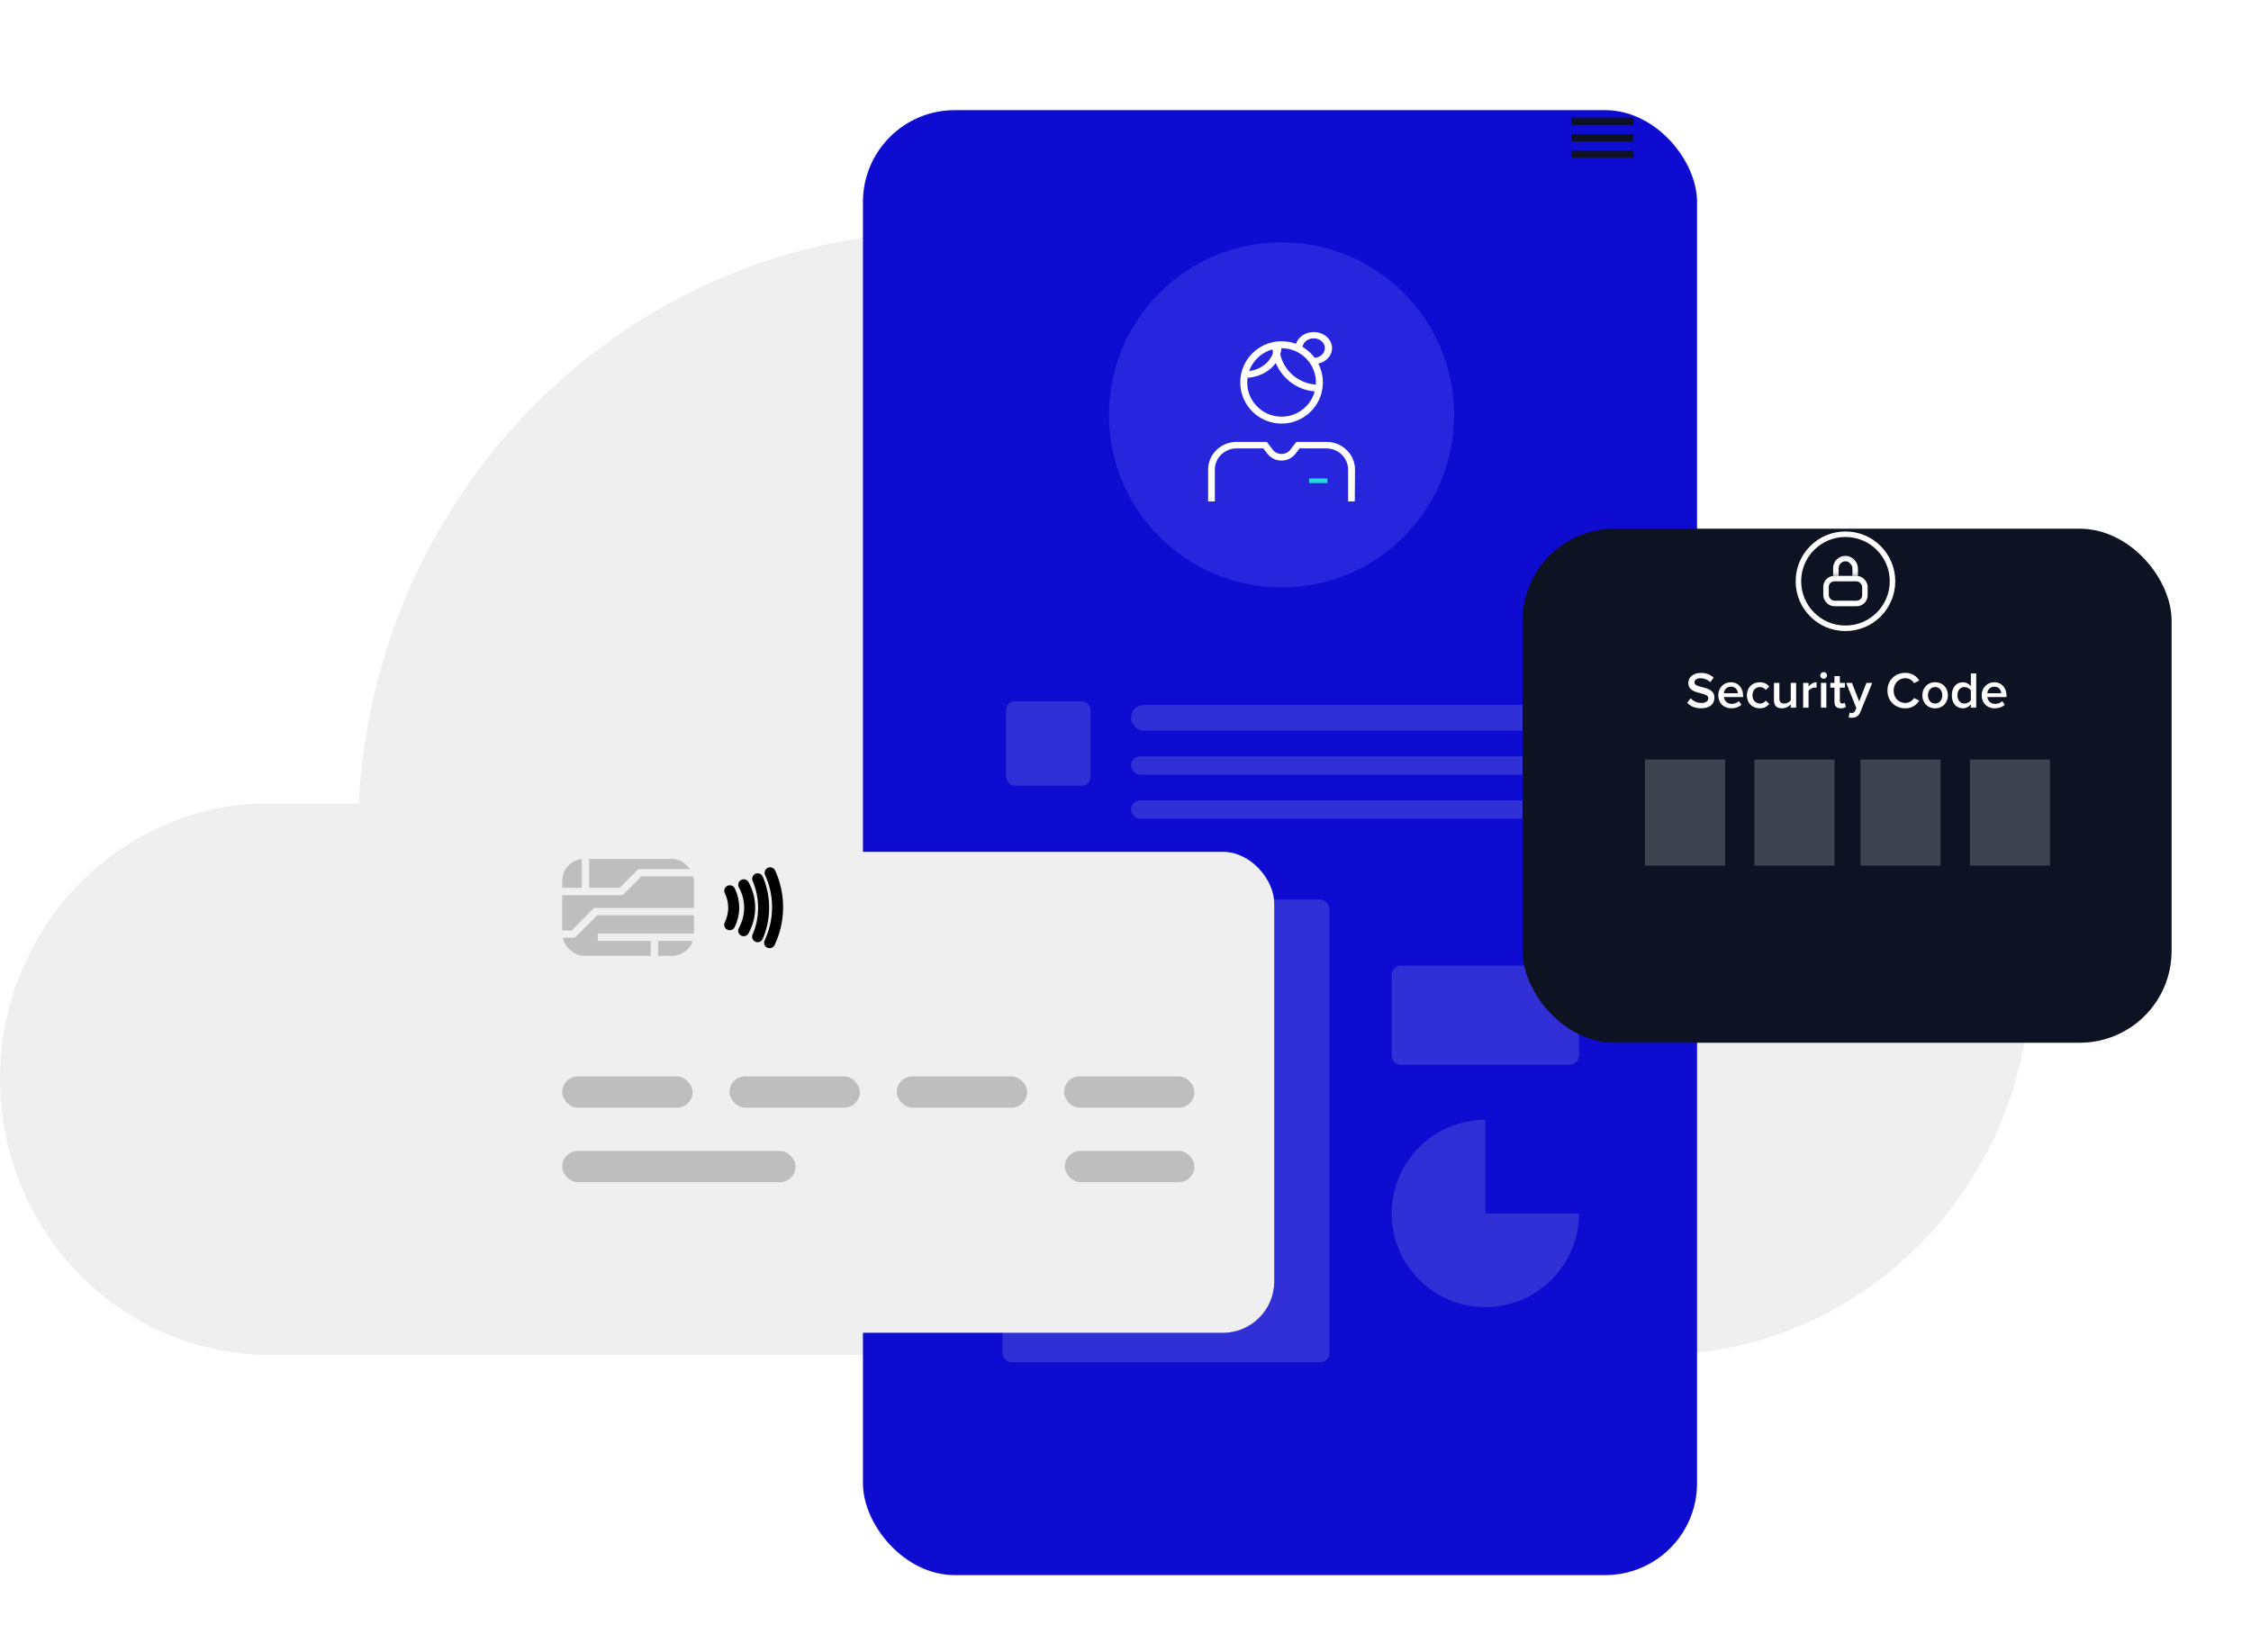 <?xml version="1.0" encoding="UTF-8"?> <svg xmlns="http://www.w3.org/2000/svg" width="613" height="450" viewBox="0 0 613 450" fill="none"><path fill-rule="evenodd" clip-rule="evenodd" d="M453.342 369H71.678C31.098 367.971 -0.983 333.507 0.023 292.025C0.999 251.991 32.514 219.772 71.678 218.779H97.675C102.467 127.979 178.36 58.346 267.188 63.243C327.664 66.579 381.192 104.307 405.747 160.899H453.342C509.557 162.114 554.157 209.68 552.977 267.148C551.843 322.904 507.878 367.822 453.342 369Z" fill="#EFEFEF"></path><g filter="url(#filter0_dd_4754_5016)"><rect x="235" y="8" width="227.146" height="399" rx="25" fill="#0D0CD0"></rect></g><path d="M443.84 33.031H428.896" stroke="#0E1323" stroke-width="2" stroke-linecap="square"></path><path d="M443.84 37.514H428.896" stroke="#0E1323" stroke-width="2" stroke-linecap="square"></path><path d="M443.84 41.997H428.896" stroke="#0E1323" stroke-width="2" stroke-linecap="square"></path><rect x="308" y="192" width="116" height="7" rx="3.5" fill="white" fill-opacity="0.15"></rect><rect x="308" y="206" width="116" height="5" rx="2.5" fill="white" fill-opacity="0.15"></rect><rect x="308" y="218" width="116" height="5" rx="2.5" fill="white" fill-opacity="0.15"></rect><rect x="274" y="191" width="23" height="23" rx="2.41" fill="white" fill-opacity="0.15"></rect><rect x="273" y="245" width="89" height="126" rx="2.41" fill="white" fill-opacity="0.15"></rect><rect width="51" height="27" rx="2.41" transform="matrix(-1 0 0 1 430 263)" fill="white" fill-opacity="0.15"></rect><path d="M404.5 356C418.583 356 430 344.583 430 330.5H404.5V305C390.417 305 379 316.417 379 330.5C379 344.583 390.417 356 404.5 356Z" fill="white" fill-opacity="0.15"></path><circle cx="349" cy="113" r="47" fill="#2726DD"></circle><path fill-rule="evenodd" clip-rule="evenodd" d="M368.939 136.554H367.114V127.894C367.111 124.713 364.466 122.136 361.202 122.132H353.903L352.802 123.567C351.223 125.629 348.227 126.054 346.111 124.515C345.741 124.247 345.413 123.927 345.137 123.567L344.036 122.132H336.737C333.473 122.136 330.829 124.713 330.825 127.894V136.554H329V127.894C329.007 123.732 332.467 120.36 336.737 120.354H344.979L346.628 122.506C347.613 123.782 349.474 124.039 350.784 123.079C351.007 122.915 351.205 122.723 351.372 122.506L353.021 120.354H361.263C365.533 120.36 368.993 123.732 369 127.894L368.939 136.554Z" fill="white"></path><path fill-rule="evenodd" clip-rule="evenodd" d="M356.5 130.323H361.5V131.569H356.5V130.323Z" fill="#26D9DC"></path><path fill-rule="evenodd" clip-rule="evenodd" d="M349.006 115.369C342.793 115.373 337.753 110.354 337.75 104.16C337.747 97.966 342.78 92.942 348.994 92.939C355.207 92.935 360.246 97.953 360.25 104.148C360.25 104.15 360.25 104.152 360.25 104.154C360.246 110.344 355.215 115.362 349.006 115.369ZM349.006 94.835C343.84 94.831 339.65 99.004 339.646 104.154C339.643 109.304 343.828 113.482 348.994 113.485C354.16 113.489 358.35 109.317 358.354 104.167C358.354 104.162 358.354 104.158 358.354 104.154C358.347 99.01 354.166 94.842 349.006 94.835Z" fill="white"></path><path fill-rule="evenodd" clip-rule="evenodd" d="M357.744 99.169V97.477C359.43 97.477 360.797 96.284 360.797 94.814C360.797 93.343 359.43 92.15 357.744 92.15C356.057 92.15 354.691 93.343 354.691 94.814H352.75C352.746 92.405 354.982 90.45 357.744 90.446C360.505 90.443 362.746 92.394 362.75 94.802C362.753 97.211 360.518 99.166 357.757 99.169C357.752 99.169 357.748 99.169 357.744 99.169Z" fill="white"></path><path fill-rule="evenodd" clip-rule="evenodd" d="M359 106.646C352.106 106.622 346.524 101.057 346.5 94.185H348.382C348.405 100.021 353.146 104.747 359 104.77V106.646Z" fill="white"></path><path fill-rule="evenodd" clip-rule="evenodd" d="M339 102.908V101.147C343.406 101.143 346.977 98.028 346.981 94.185H349C348.996 99.001 344.522 102.904 339 102.908Z" fill="white"></path><g filter="url(#filter1_dd_4754_5016)"><rect x="133" y="210" width="214" height="131" rx="14" fill="#EFEFEF"></rect></g><rect opacity="0.205" x="153.097" y="233.917" width="35.87" height="26.417" rx="6" fill="black"></rect><rect opacity="0.205" x="153.097" y="293.166" width="35.508" height="8.516" rx="4.258" fill="black"></rect><rect opacity="0.205" x="153.097" y="313.459" width="63.548" height="8.516" rx="4.258" fill="black"></rect><rect opacity="0.205" x="289.97" y="313.459" width="35.305" height="8.516" rx="4.258" fill="black"></rect><rect opacity="0.205" x="198.653" y="293.166" width="35.508" height="8.516" rx="4.258" fill="black"></rect><rect opacity="0.205" x="244.21" y="293.166" width="35.508" height="8.516" rx="4.258" fill="black"></rect><rect opacity="0.205" x="289.767" y="293.166" width="35.507" height="8.516" rx="4.258" fill="black"></rect><path d="M150.991 242.796H169.167L174.258 237.701H189.341" stroke="#EFEFEF" stroke-width="2"></path><path d="M190.067 248.293H162.2L156.104 254.394H144.202" stroke="#EFEFEF" stroke-width="2"></path><path d="M159.429 242.572V232.025" stroke="#EFEFEF" stroke-width="2"></path><path d="M191.228 255.266H162.78" stroke="#EFEFEF" stroke-width="2"></path><path d="M178.22 255.429V261.378" stroke="#EFEFEF" stroke-width="2"></path><path d="M209.726 237.722C211.03 240.574 211.757 243.743 211.757 247.083C211.757 250.541 210.977 253.818 209.584 256.747" stroke="black" stroke-width="3" stroke-linecap="round"></path><path d="M206.339 239.353C207.376 241.743 207.955 244.409 207.955 247.219C207.955 250.042 207.371 252.718 206.325 255.117" stroke="black" stroke-width="3" stroke-linecap="round"></path><path d="M202.542 240.983C203.575 242.88 204.152 244.992 204.152 247.217C204.152 249.456 203.568 251.579 202.522 253.485" stroke="black" stroke-width="3" stroke-linecap="round"></path><path d="M198.74 242.614C199.426 244.017 199.807 245.575 199.807 247.214C199.807 248.87 199.418 250.441 198.721 251.855" stroke="black" stroke-width="3" stroke-linecap="round"></path><g filter="url(#filter2_dd_4754_5016)"><rect x="414.625" y="122" width="176.75" height="140" rx="25" fill="#0E1323"></rect></g><rect opacity="0.204" x="447.953" y="206.875" width="21.824" height="28.875" fill="white"></rect><rect opacity="0.204" x="477.76" y="206.875" width="21.824" height="28.875" fill="white"></rect><rect opacity="0.204" x="506.635" y="206.875" width="21.824" height="28.875" fill="white"></rect><rect opacity="0.204" x="536.441" y="206.875" width="21.824" height="28.875" fill="white"></rect><path d="M459.471 191.434L460.381 190.174C461.025 190.86 462.033 191.462 463.335 191.462C464.679 191.462 465.211 190.804 465.211 190.188C465.211 189.348 464.217 189.096 463.083 188.802C461.557 188.424 459.765 187.976 459.765 186.002C459.765 184.462 461.123 183.272 463.167 183.272C464.623 183.272 465.799 183.734 466.667 184.574L465.729 185.792C465.001 185.064 464.007 184.728 463.027 184.728C462.061 184.728 461.445 185.19 461.445 185.89C461.445 186.618 462.397 186.856 463.503 187.136C465.043 187.528 466.877 188.004 466.877 190.034C466.877 191.588 465.785 192.918 463.265 192.918C461.543 192.918 460.297 192.316 459.471 191.434ZM467.924 189.362C467.924 187.402 469.352 185.82 471.354 185.82C473.384 185.82 474.686 187.374 474.686 189.502V189.852H469.464C469.576 190.874 470.346 191.714 471.62 191.714C472.278 191.714 473.062 191.448 473.538 190.972L474.21 191.938C473.538 192.582 472.544 192.918 471.466 192.918C469.436 192.918 467.924 191.504 467.924 189.362ZM471.354 187.024C470.094 187.024 469.52 187.99 469.45 188.816H473.258C473.23 188.018 472.684 187.024 471.354 187.024ZM475.717 189.362C475.717 187.318 477.159 185.82 479.217 185.82C480.533 185.82 481.331 186.38 481.807 187.024L480.841 187.92C480.463 187.388 479.945 187.122 479.287 187.122C478.055 187.122 477.243 188.046 477.243 189.362C477.243 190.678 478.055 191.616 479.287 191.616C479.945 191.616 480.463 191.336 480.841 190.818L481.807 191.714C481.331 192.358 480.533 192.918 479.217 192.918C477.159 192.918 475.717 191.42 475.717 189.362ZM489.13 192.75H487.66V191.854C487.17 192.4 486.33 192.918 485.266 192.918C483.81 192.918 483.096 192.162 483.096 190.776V185.988H484.566V190.244C484.566 191.294 485.098 191.616 485.924 191.616C486.666 191.616 487.31 191.196 487.66 190.734V185.988H489.13V192.75ZM492.509 192.75H491.039V185.988H492.509V186.982C493.013 186.338 493.825 185.834 494.707 185.834V187.29C494.581 187.262 494.427 187.248 494.245 187.248C493.629 187.248 492.803 187.668 492.509 188.144V192.75ZM496.62 184.868C496.13 184.868 495.71 184.462 495.71 183.958C495.71 183.454 496.13 183.048 496.62 183.048C497.124 183.048 497.53 183.454 497.53 183.958C497.53 184.462 497.124 184.868 496.62 184.868ZM497.362 192.75H495.892V185.988H497.362V192.75ZM501.299 192.918C500.165 192.918 499.563 192.302 499.563 191.182V187.276H498.443V185.988H499.563V184.14H501.033V185.988H502.405V187.276H501.033V190.818C501.033 191.28 501.257 191.616 501.677 191.616C501.957 191.616 502.223 191.504 502.335 191.378L502.685 192.484C502.419 192.736 501.985 192.918 501.299 192.918ZM503.446 195.396L503.67 194.08C503.824 194.15 504.062 194.192 504.23 194.192C504.692 194.192 505 194.052 505.196 193.604L505.532 192.834L502.76 185.988H504.328L506.302 191.056L508.276 185.988H509.858L506.596 193.968C506.134 195.116 505.322 195.48 504.272 195.494C504.062 195.494 503.656 195.452 503.446 195.396ZM518.829 192.918C516.141 192.918 513.999 190.958 513.999 188.088C513.999 185.218 516.141 183.258 518.829 183.258C520.789 183.258 521.951 184.238 522.651 185.358L521.251 186.072C520.803 185.302 519.907 184.714 518.829 184.714C517.051 184.714 515.679 186.128 515.679 188.088C515.679 190.048 517.051 191.462 518.829 191.462C519.907 191.462 520.803 190.888 521.251 190.104L522.651 190.818C521.937 191.938 520.789 192.918 518.829 192.918ZM526.972 192.918C524.83 192.918 523.5 191.308 523.5 189.362C523.5 187.43 524.83 185.82 526.972 185.82C529.142 185.82 530.458 187.43 530.458 189.362C530.458 191.308 529.142 192.918 526.972 192.918ZM526.972 191.616C528.232 191.616 528.932 190.566 528.932 189.362C528.932 188.172 528.232 187.122 526.972 187.122C525.726 187.122 525.026 188.172 525.026 189.362C525.026 190.566 525.726 191.616 526.972 191.616ZM538.175 192.75H536.705V191.826C536.187 192.498 535.403 192.918 534.535 192.918C532.799 192.918 531.525 191.602 531.525 189.376C531.525 187.192 532.785 185.82 534.535 185.82C535.375 185.82 536.159 186.212 536.705 186.926V183.412H538.175V192.75ZM536.705 190.72V188.032C536.369 187.528 535.655 187.122 534.955 187.122C533.793 187.122 533.051 188.06 533.051 189.376C533.051 190.678 533.793 191.616 534.955 191.616C535.655 191.616 536.369 191.224 536.705 190.72ZM539.66 189.362C539.66 187.402 541.088 185.82 543.09 185.82C545.12 185.82 546.422 187.374 546.422 189.502V189.852H541.2C541.312 190.874 542.082 191.714 543.356 191.714C544.014 191.714 544.798 191.448 545.274 190.972L545.946 191.938C545.274 192.582 544.28 192.918 543.202 192.918C541.172 192.918 539.66 191.504 539.66 189.362ZM543.09 187.024C541.83 187.024 541.256 187.99 541.186 188.816H544.994C544.966 188.018 544.42 187.024 543.09 187.024Z" fill="white"></path><rect x="497.268" y="157.591" width="10.591" height="6.773" rx="2.25" stroke="white" stroke-width="1.5" stroke-linecap="square"></rect><mask id="mask0_4754_5016" style="mask-type:luminance" maskUnits="userSpaceOnUse" x="497" y="151" width="12" height="6"><rect x="497.154" y="151.114" width="11.454" height="5.727" fill="white"></rect></mask><g mask="url(#mask0_4754_5016)"><rect x="499.955" y="152.117" width="5.252" height="10.527" rx="2.626" stroke="white" stroke-width="1.5" stroke-linecap="square"></rect></g><circle cx="502.562" cy="158.312" r="12.812" stroke="white" stroke-width="1.5" stroke-linecap="square"></circle><defs><filter id="filter0_dd_4754_5016" x="214" y="0" width="269.146" height="450" filterUnits="userSpaceOnUse" color-interpolation-filters="sRGB"><feFlood flood-opacity="0" result="BackgroundImageFix"></feFlood><feColorMatrix in="SourceAlpha" type="matrix" values="0 0 0 0 0 0 0 0 0 0 0 0 0 0 0 0 0 0 127 0" result="hardAlpha"></feColorMatrix><feMorphology radius="4" operator="erode" in="SourceAlpha" result="effect1_dropShadow_4754_5016"></feMorphology><feOffset dy="22"></feOffset><feGaussianBlur stdDeviation="12.5"></feGaussianBlur><feColorMatrix type="matrix" values="0 0 0 0 0 0 0 0 0 0 0 0 0 0 0 0 0 0 0.15 0"></feColorMatrix><feBlend mode="normal" in2="BackgroundImageFix" result="effect1_dropShadow_4754_5016"></feBlend><feColorMatrix in="SourceAlpha" type="matrix" values="0 0 0 0 0 0 0 0 0 0 0 0 0 0 0 0 0 0 127 0" result="hardAlpha"></feColorMatrix><feOffset></feOffset><feGaussianBlur stdDeviation="4"></feGaussianBlur><feColorMatrix type="matrix" values="0 0 0 0 0 0 0 0 0 0 0 0 0 0 0 0 0 0 0.079 0"></feColorMatrix><feBlend mode="normal" in2="effect1_dropShadow_4754_5016" result="effect2_dropShadow_4754_5016"></feBlend><feBlend mode="normal" in="SourceGraphic" in2="effect2_dropShadow_4754_5016" result="shape"></feBlend></filter><filter id="filter1_dd_4754_5016" x="112" y="202" width="256" height="182" filterUnits="userSpaceOnUse" color-interpolation-filters="sRGB"><feFlood flood-opacity="0" result="BackgroundImageFix"></feFlood><feColorMatrix in="SourceAlpha" type="matrix" values="0 0 0 0 0 0 0 0 0 0 0 0 0 0 0 0 0 0 127 0" result="hardAlpha"></feColorMatrix><feMorphology radius="4" operator="erode" in="SourceAlpha" result="effect1_dropShadow_4754_5016"></feMorphology><feOffset dy="22"></feOffset><feGaussianBlur stdDeviation="12.5"></feGaussianBlur><feColorMatrix type="matrix" values="0 0 0 0 0 0 0 0 0 0 0 0 0 0 0 0 0 0 0.15 0"></feColorMatrix><feBlend mode="normal" in2="BackgroundImageFix" result="effect1_dropShadow_4754_5016"></feBlend><feColorMatrix in="SourceAlpha" type="matrix" values="0 0 0 0 0 0 0 0 0 0 0 0 0 0 0 0 0 0 127 0" result="hardAlpha"></feColorMatrix><feOffset></feOffset><feGaussianBlur stdDeviation="4"></feGaussianBlur><feColorMatrix type="matrix" values="0 0 0 0 0 0 0 0 0 0 0 0 0 0 0 0 0 0 0.079 0"></feColorMatrix><feBlend mode="normal" in2="effect1_dropShadow_4754_5016" result="effect2_dropShadow_4754_5016"></feBlend><feBlend mode="normal" in="SourceGraphic" in2="effect2_dropShadow_4754_5016" result="shape"></feBlend></filter><filter id="filter2_dd_4754_5016" x="393.625" y="114" width="218.75" height="191" filterUnits="userSpaceOnUse" color-interpolation-filters="sRGB"><feFlood flood-opacity="0" result="BackgroundImageFix"></feFlood><feColorMatrix in="SourceAlpha" type="matrix" values="0 0 0 0 0 0 0 0 0 0 0 0 0 0 0 0 0 0 127 0" result="hardAlpha"></feColorMatrix><feMorphology radius="4" operator="erode" in="SourceAlpha" result="effect1_dropShadow_4754_5016"></feMorphology><feOffset dy="22"></feOffset><feGaussianBlur stdDeviation="12.5"></feGaussianBlur><feColorMatrix type="matrix" values="0 0 0 0 0 0 0 0 0 0 0 0 0 0 0 0 0 0 0.15 0"></feColorMatrix><feBlend mode="normal" in2="BackgroundImageFix" result="effect1_dropShadow_4754_5016"></feBlend><feColorMatrix in="SourceAlpha" type="matrix" values="0 0 0 0 0 0 0 0 0 0 0 0 0 0 0 0 0 0 127 0" result="hardAlpha"></feColorMatrix><feOffset></feOffset><feGaussianBlur stdDeviation="4"></feGaussianBlur><feColorMatrix type="matrix" values="0 0 0 0 0 0 0 0 0 0 0 0 0 0 0 0 0 0 0.079 0"></feColorMatrix><feBlend mode="normal" in2="effect1_dropShadow_4754_5016" result="effect2_dropShadow_4754_5016"></feBlend><feBlend mode="normal" in="SourceGraphic" in2="effect2_dropShadow_4754_5016" result="shape"></feBlend></filter></defs></svg> 